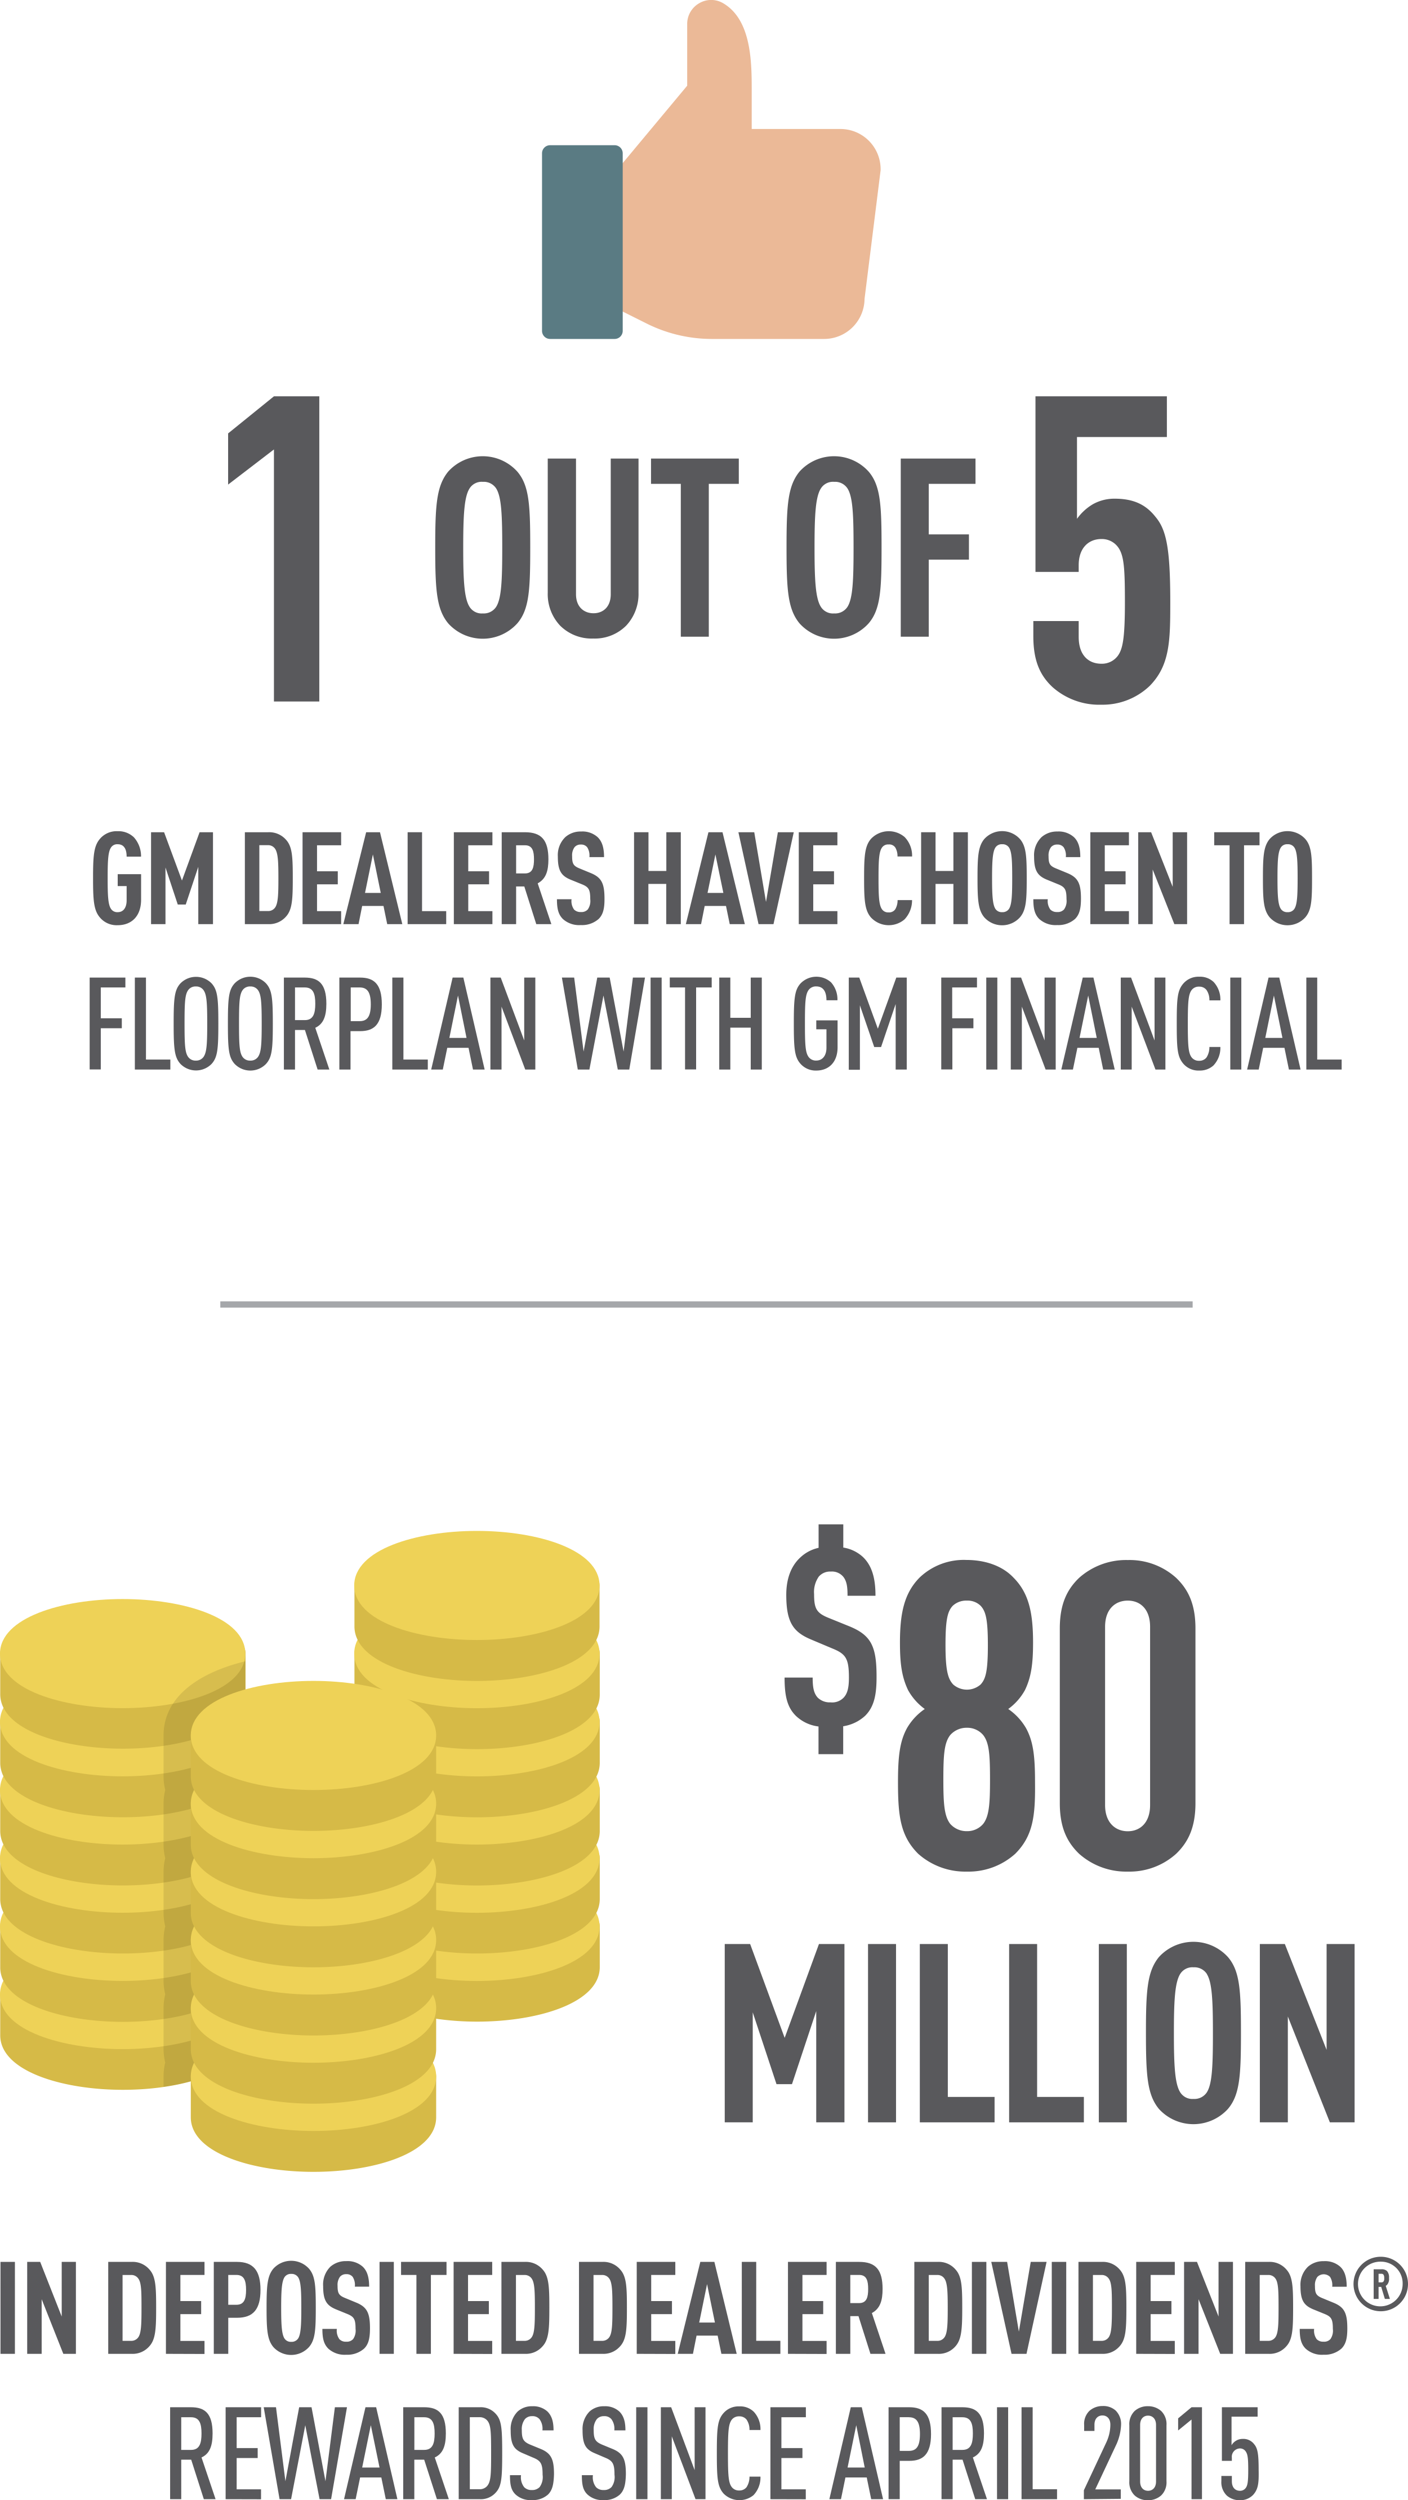 <svg xmlns="http://www.w3.org/2000/svg" viewBox="0 0 315.33 559.57"><defs><style>.cls-1{fill:none;stroke:#a5a7aa;stroke-miterlimit:10;stroke-width:1.4px;}.cls-2{fill:#59595c;}.cls-3{fill:#d6ba47;}.cls-4{fill:#eed257;}.cls-5{opacity:0.1;isolation:isolate;}.cls-6{fill:#ebb997;}.cls-7{fill:#5a7b83;}</style></defs><title>mobile-infogfx-01</title><g id="Layer_2" data-name="Layer 2"><g id="graphics"><line class="cls-1" x1="49.34" y1="291.96" x2="267.1" y2="291.96"/><path class="cls-2" d="M193.76,384a9.28,9.28,0,0,1-4.92,2.35v6.25h-5.53v-6.2a8.85,8.85,0,0,1-5.09-2.4c-1.9-1.9-2.51-4.36-2.51-8.55H182c0,2.12.22,3.46,1.11,4.47A3.81,3.81,0,0,0,186,381a3.54,3.54,0,0,0,3-1.12c.84-.95,1.12-2.29,1.12-4.41,0-4.25-.67-5.31-3.74-6.54l-4.75-2c-4-1.68-5.54-3.86-5.54-10,0-3.58,1.06-6.49,3.24-8.44a8.59,8.59,0,0,1,4-2.07v-5.26h5.53v5.2a8.4,8.4,0,0,1,4.42,2.13c2.07,2,2.79,4.86,2.79,8.66h-6.26c0-1.79-.11-3.19-.95-4.25a3.28,3.28,0,0,0-2.79-1.17,3.34,3.34,0,0,0-2.69,1.12,6,6,0,0,0-1.06,3.91c0,3.24.51,4.25,3.3,5.36l4.69,1.9c4.81,2,6,4.48,6,11.18C196.33,379.28,195.77,382,193.76,384Z"/><path class="cls-2" d="M227.38,414.88a15.61,15.61,0,0,1-10.83,4,15.84,15.84,0,0,1-10.93-4c-4-4-4.51-8.53-4.51-16,0-5.75.39-9.11,2-12.08a13.16,13.16,0,0,1,4-4.31,13.06,13.06,0,0,1-3.74-4.22c-1.43-3-1.82-6-1.82-10.64,0-6.71,1-11.12,4.41-14.57a14.35,14.35,0,0,1,10.45-3.93c4.12,0,8,1.25,10.54,3.93,3.46,3.45,4.41,7.86,4.41,14.57,0,4.6-.38,7.67-1.82,10.64a12.94,12.94,0,0,1-3.74,4.22,13.2,13.2,0,0,1,4,4.31c1.63,3,2,6.33,2,12.08C231.88,406.35,231.4,410.85,227.38,414.88Zm-7.19-26.56a4.67,4.67,0,0,0-3.64-1.63,4.87,4.87,0,0,0-3.74,1.63c-1.34,1.73-1.54,4.32-1.54,10,0,5.37.2,8.15,1.54,9.88a4.87,4.87,0,0,0,3.74,1.63,4.67,4.67,0,0,0,3.64-1.63c1.34-1.73,1.53-4.51,1.53-9.88C221.72,392.64,221.53,390.05,220.19,388.32Zm-.58-28.94a4.16,4.16,0,0,0-3.06-1.15,4.43,4.43,0,0,0-3.17,1.15c-1.15,1.24-1.63,3-1.63,8.81s.58,7.58,1.73,8.82a4.66,4.66,0,0,0,6.13,0c1.15-1.24,1.63-3,1.63-8.82S220.76,360.62,219.61,359.38Z"/><path class="cls-2" d="M263.42,414.88a15.59,15.59,0,0,1-10.83,4,15.86,15.86,0,0,1-10.93-4c-2.68-2.59-4.31-5.85-4.31-11.31V364.46c0-5.47,1.63-8.73,4.31-11.31a15.82,15.82,0,0,1,10.93-4,15.55,15.55,0,0,1,10.83,4c2.68,2.58,4.31,5.84,4.31,11.31v39.11C267.73,409,266.1,412.29,263.42,414.88Zm-5.85-50.81c0-3.93-2.2-5.84-5-5.84s-5.08,1.91-5.08,5.84V404c0,3.93,2.3,5.85,5.08,5.85s5-1.92,5-5.85Z"/><path class="cls-2" d="M.11,526.81V506.23H3.34v20.58Z"/><path class="cls-2" d="M14.18,526.81,9.33,514.58v12.23H6.09V506.23H9l4.82,12.23V506.23H17v20.58Z"/><path class="cls-2" d="M33.46,525.1a4.94,4.94,0,0,1-4,1.71H24.24V506.23h5.23a4.94,4.94,0,0,1,4,1.71c1.39,1.53,1.5,3.81,1.5,8.55S34.85,523.57,33.46,525.1ZM31,510a1.88,1.88,0,0,0-1.65-.84h-1.9v14.74h1.9a1.88,1.88,0,0,0,1.65-.84c.64-.95.69-3,.69-6.56S31.67,510.94,31,510Z"/><path class="cls-2" d="M37.16,526.81V506.23H45.8v2.92H40.4V515h4.65v2.92H40.4v6h5.4v2.92Z"/><path class="cls-2" d="M53.06,518.74H51.12v8.07H47.88V506.23h5.18c3.72,0,5.28,2,5.28,6.27S56.78,518.74,53.06,518.74Zm-.12-9.59H51.12v6.68h1.82c1.73,0,2.17-1.25,2.17-3.33S54.67,509.15,52.94,509.15Z"/><path class="cls-2" d="M69.21,525.28a5.39,5.39,0,0,1-8,0c-1.36-1.65-1.51-3.88-1.51-8.76s.15-7.11,1.51-8.76a5.39,5.39,0,0,1,8,0c1.39,1.62,1.51,3.88,1.51,8.76S70.6,523.66,69.21,525.28ZM66.79,509.7a1.73,1.73,0,0,0-1.57-.78,1.66,1.66,0,0,0-1.53.78c-.6,1-.72,3.06-.72,6.82s.12,5.84.72,6.82a1.66,1.66,0,0,0,1.53.78,1.73,1.73,0,0,0,1.57-.78c.6-1,.69-3.06.69-6.82S67.39,510.68,66.79,509.7Z"/><path class="cls-2" d="M81.53,525.65a5.68,5.68,0,0,1-4,1.36,5.44,5.44,0,0,1-4-1.36c-1-1-1.33-2.25-1.33-4.42h3.24a3.22,3.22,0,0,0,.58,2.31,1.93,1.93,0,0,0,1.5.55,1.9,1.9,0,0,0,1.56-.58,3.3,3.3,0,0,0,.55-2.28c0-2.2-.35-2.75-1.94-3.38l-2.45-1c-2.09-.87-2.87-2-2.87-5.18A5.6,5.6,0,0,1,74,507.3a5.19,5.19,0,0,1,3.53-1.24,5.11,5.11,0,0,1,3.7,1.24c1.06,1,1.44,2.51,1.44,4.48H79.47a3.38,3.38,0,0,0-.49-2.2,1.71,1.71,0,0,0-1.44-.6,1.75,1.75,0,0,0-1.39.57,3.08,3.08,0,0,0-.55,2c0,1.67.26,2.19,1.71,2.77l2.42,1c2.46,1,3.13,2.32,3.13,5.78C82.86,523.22,82.57,524.64,81.53,525.65Z"/><path class="cls-2" d="M85,526.81V506.23H88.2v20.58Z"/><path class="cls-2" d="M96.5,509.15v17.66H93.26V509.15H89.82v-2.92H100v2.92Z"/><path class="cls-2" d="M101.59,526.81V506.23h8.64v2.92h-5.41V515h4.66v2.92h-4.66v6h5.41v2.92Z"/><path class="cls-2" d="M121.53,525.1a4.94,4.94,0,0,1-4,1.71h-5.23V506.23h5.23a4.94,4.94,0,0,1,4,1.71c1.39,1.53,1.5,3.81,1.5,8.55S122.92,523.57,121.53,525.1ZM119.1,510a1.88,1.88,0,0,0-1.65-.84h-1.9v14.74h1.9a1.88,1.88,0,0,0,1.65-.84c.64-.95.69-3,.69-6.56S119.74,510.94,119.1,510Z"/><path class="cls-2" d="M138.9,525.1a4.94,4.94,0,0,1-4,1.71h-5.23V506.23h5.23a4.94,4.94,0,0,1,4,1.71c1.39,1.53,1.5,3.81,1.5,8.55S140.29,523.57,138.9,525.1ZM136.47,510a1.88,1.88,0,0,0-1.65-.84h-1.9v14.74h1.9a1.88,1.88,0,0,0,1.65-.84c.64-.95.69-3,.69-6.56S137.11,510.94,136.47,510Z"/><path class="cls-2" d="M142.6,526.81V506.23h8.64v2.92h-5.4V515h4.65v2.92h-4.65v6h5.4v2.92Z"/><path class="cls-2" d="M161.56,526.81l-.84-4.08H156l-.81,4.08h-3.41l5.06-20.58h3.15l5,20.58Zm-3.21-15.61-1.76,8.61h3.52Z"/><path class="cls-2" d="M166.13,526.81V506.23h3.23v17.66h5.41v2.92Z"/><path class="cls-2" d="M176.47,526.81V506.23h8.65v2.92h-5.41V515h4.65v2.92h-4.65v6h5.41v2.92Z"/><path class="cls-2" d="M194.94,526.81l-2.68-8.44h-1.83v8.44H187.2V506.23h5.2c3.76,0,5.26,1.82,5.26,6.07,0,2.54-.52,4.36-2.4,5.38l3.06,9.13Zm-2.51-17.66h-2v6.3h2c1.73,0,2-1.45,2-3.15S194.16,509.15,192.43,509.15Z"/><path class="cls-2" d="M214,525.1a4.93,4.93,0,0,1-4,1.71h-5.23V506.23H210a4.93,4.93,0,0,1,4,1.71c1.39,1.53,1.5,3.81,1.5,8.55S215.35,523.57,214,525.1ZM211.53,510a1.85,1.85,0,0,0-1.64-.84H208v14.74h1.91a1.85,1.85,0,0,0,1.64-.84c.64-.95.7-3,.7-6.56S212.17,510.94,211.53,510Z"/><path class="cls-2" d="M217.66,526.81V506.23h3.24v20.58Z"/><path class="cls-2" d="M229.89,526.81h-3.35L222,506.23h3.55l2.63,15.61,2.66-15.61h3.55Z"/><path class="cls-2" d="M235.55,526.81V506.23h3.24v20.58Z"/><path class="cls-2" d="M250.76,525.1a4.94,4.94,0,0,1-4,1.71h-5.23V506.23h5.23a4.94,4.94,0,0,1,4,1.71c1.38,1.53,1.5,3.81,1.5,8.55S252.14,523.57,250.76,525.1ZM248.33,510a1.88,1.88,0,0,0-1.65-.84h-1.91v14.74h1.91a1.88,1.88,0,0,0,1.65-.84c.63-.95.69-3,.69-6.56S249,510.94,248.33,510Z"/><path class="cls-2" d="M254.46,526.81V506.23h8.64v2.92h-5.41V515h4.66v2.92h-4.66v6h5.41v2.92Z"/><path class="cls-2" d="M273.27,526.81l-4.85-12.23v12.23h-3.24V506.23h2.89l4.83,12.23V506.23h3.23v20.58Z"/><path class="cls-2" d="M288.1,525.1a4.93,4.93,0,0,1-4,1.71h-5.23V506.23h5.23a4.93,4.93,0,0,1,4,1.71c1.39,1.53,1.5,3.81,1.5,8.55S289.49,523.57,288.1,525.1ZM285.67,510a1.88,1.88,0,0,0-1.65-.84h-1.9v14.74H284a1.88,1.88,0,0,0,1.65-.84c.64-.95.69-3,.69-6.56S286.31,510.94,285.67,510Z"/><path class="cls-2" d="M300.41,525.65a5.68,5.68,0,0,1-4,1.36,5.4,5.4,0,0,1-4-1.36c-1-1-1.33-2.25-1.33-4.42h3.23a3.27,3.27,0,0,0,.58,2.31,2,2,0,0,0,1.5.55,1.9,1.9,0,0,0,1.57-.58,3.3,3.3,0,0,0,.54-2.28c0-2.2-.34-2.75-1.93-3.38l-2.46-1c-2.08-.87-2.86-2-2.86-5.18a5.6,5.6,0,0,1,1.68-4.36,5.16,5.16,0,0,1,3.52-1.24,5.1,5.1,0,0,1,3.7,1.24c1.07,1,1.45,2.51,1.45,4.48h-3.24a3.44,3.44,0,0,0-.49-2.2,2,2,0,0,0-2.83,0,3.08,3.08,0,0,0-.55,2c0,1.67.26,2.19,1.7,2.77l2.43,1c2.46,1,3.12,2.32,3.12,5.78C301.74,523.22,301.45,524.64,300.41,525.65Z"/><path class="cls-2" d="M309.23,517.28a6.1,6.1,0,1,1,6.1-6.09A6.1,6.1,0,0,1,309.23,517.28Zm0-11.1a5,5,0,1,0,4.9,5A4.85,4.85,0,0,0,309.23,506.18Zm.92,8.34-.82-2.69h-.59v2.69h-1.1v-6.64h1.76a1.7,1.7,0,0,1,1.24.41,2.13,2.13,0,0,1,.44,1.56,2,2,0,0,1-.42,1.49,1.31,1.31,0,0,1-.32.25l.94,2.93Zm-.33-5.46a.58.58,0,0,0-.42-.17h-.66v1.92h.66a.57.57,0,0,0,.42-.16,1.13,1.13,0,0,0,.18-.8A1.26,1.26,0,0,0,309.82,509.06Z"/><path class="cls-2" d="M45.65,559.34l-2.83-8.84H40.59v8.84H38.1V538.76h4.66c3.12,0,4.85,1.36,4.85,5.87,0,2.86-.69,4.54-2.48,5.37l3.15,9.34ZM42.79,541h-2.2v7.31h2.2c1.9,0,2.34-1.47,2.34-3.67S44.69,541,42.79,541Z"/><path class="cls-2" d="M50.53,559.34V538.76h7.95V541H53v6.9h4.71v2.23H53v7h5.46v2.23Z"/><path class="cls-2" d="M74.15,559.34H71.57l-3.2-16.56-3.18,16.56H62.61l-3.55-20.58h2.75l2.11,16.56L67,538.76h2.77l3.12,16.56L75,538.76h2.71Z"/><path class="cls-2" d="M86.4,559.34l-1-4.86H80.65l-1,4.86h-2.6l4.8-20.58h2.39L89,559.34Zm-3.35-16.56-1.94,9.48H85Z"/><path class="cls-2" d="M97.85,559.34,95,550.5H92.79v8.84H90.3V538.76H95c3.12,0,4.85,1.36,4.85,5.87,0,2.86-.69,4.54-2.48,5.37l3.15,9.34ZM95,541h-2.2v7.31H95c1.9,0,2.34-1.47,2.34-3.67S96.89,541,95,541Z"/><path class="cls-2" d="M111,557.89a4.46,4.46,0,0,1-3.53,1.45h-4.74V538.76h4.74a4.46,4.46,0,0,1,3.53,1.45c1.33,1.41,1.47,3.26,1.47,8.84S112.33,556.48,111,557.89Zm-1.85-16.12a2.18,2.18,0,0,0-1.76-.78h-2.17v16.12h2.17a2.15,2.15,0,0,0,1.76-.78c.78-1,.84-2.54.84-7.28S109.93,542.72,109.15,541.77Z"/><path class="cls-2" d="M122.73,558.3a5.1,5.1,0,0,1-3.64,1.24,4.92,4.92,0,0,1-3.61-1.24c-1-.95-1.27-2.14-1.27-4.34h2.48a3.58,3.58,0,0,0,.7,2.69,2.22,2.22,0,0,0,1.7.64,2.26,2.26,0,0,0,1.77-.67,3.81,3.81,0,0,0,.66-2.74c0-2.37-.35-3.1-2-3.79l-2.34-1c-2.11-.87-2.81-2-2.81-5.15a5.55,5.55,0,0,1,1.56-4.22,4.67,4.67,0,0,1,3.27-1.18,4.74,4.74,0,0,1,3.41,1.18c1,1,1.36,2.34,1.36,4.22h-2.49a3.61,3.61,0,0,0-.63-2.48,2,2,0,0,0-1.68-.7,2.07,2.07,0,0,0-1.59.64,3.63,3.63,0,0,0-.72,2.46c0,2,.32,2.63,2,3.32l2.32.95c2.34,1,2.89,2.4,2.89,5.64C124,556,123.72,557.32,122.73,558.3Z"/><path class="cls-2" d="M138.83,558.3a5.1,5.1,0,0,1-3.64,1.24,4.92,4.92,0,0,1-3.61-1.24c-1-.95-1.27-2.14-1.27-4.34h2.48a3.58,3.58,0,0,0,.7,2.69,2.22,2.22,0,0,0,1.7.64,2.26,2.26,0,0,0,1.77-.67,3.81,3.81,0,0,0,.66-2.74c0-2.37-.35-3.1-2-3.79l-2.34-1c-2.11-.87-2.81-2-2.81-5.15a5.55,5.55,0,0,1,1.56-4.22,4.67,4.67,0,0,1,3.27-1.18,4.74,4.74,0,0,1,3.41,1.18c1,1,1.36,2.34,1.36,4.22h-2.49a3.61,3.61,0,0,0-.63-2.48,2,2,0,0,0-1.68-.7,2.07,2.07,0,0,0-1.59.64,3.63,3.63,0,0,0-.72,2.46c0,2,.32,2.63,2,3.32l2.31.95c2.35,1,2.9,2.4,2.9,5.64C140.11,556,139.82,557.32,138.83,558.3Z"/><path class="cls-2" d="M142.48,559.34V538.76H145v20.58Z"/><path class="cls-2" d="M155.77,559.34l-5.32-14.07v14.07H148V538.76h2.31l5.26,14.08V538.76H158v20.58Z"/><path class="cls-2" d="M168.75,558.44a5,5,0,0,1-6.71-.37c-1.35-1.56-1.5-3.33-1.5-9s.15-7.46,1.5-9a4.46,4.46,0,0,1,3.53-1.5,4.35,4.35,0,0,1,3.26,1.22,5.7,5.7,0,0,1,1.48,4.07h-2.46a3.93,3.93,0,0,0-.66-2.34,2,2,0,0,0-1.62-.72,2,2,0,0,0-1.71.78c-.72,1-.83,2.63-.83,7.51s.11,6.53.83,7.51a2,2,0,0,0,1.71.79,2,2,0,0,0,1.62-.73,4.23,4.23,0,0,0,.66-2.37h2.46A5.73,5.73,0,0,1,168.75,558.44Z"/><path class="cls-2" d="M172.54,559.34V538.76h7.94V541H175v6.9h4.71v2.23H175v7h5.46v2.23Z"/><path class="cls-2" d="M195.11,559.34l-1-4.86h-4.77l-1,4.86h-2.6l4.8-20.58H193l4.77,20.58Zm-3.35-16.56-1.94,9.48h3.84Z"/><path class="cls-2" d="M203.64,550.76H201.5v8.58H199V538.76h4.63c3.12,0,4.88,1.45,4.88,6S206.7,550.76,203.64,550.76Zm-.09-9.77H201.5v7.54h2.05c1.68,0,2.48-1,2.48-3.76S205.23,541,203.55,541Z"/><path class="cls-2" d="M218.41,559.34l-2.84-8.84h-2.22v8.84h-2.49V538.76h4.66c3.12,0,4.85,1.36,4.85,5.87,0,2.86-.69,4.54-2.49,5.37l3.16,9.34ZM215.54,541h-2.19v7.31h2.19c1.91,0,2.34-1.47,2.34-3.67S217.45,541,215.54,541Z"/><path class="cls-2" d="M223.29,559.34V538.76h2.49v20.58Z"/><path class="cls-2" d="M228.78,559.34V538.76h2.49v18.35h5.46v2.23Z"/><path class="cls-2" d="M242.74,559.34v-2l5-10.66a9.46,9.46,0,0,0,.93-4c0-1.39-.78-2.08-1.77-2.08s-1.79.69-1.79,2.08v1.39H242.8v-1.33a4.07,4.07,0,0,1,1.16-3.15,4.4,4.4,0,0,1,3-1.1,4.13,4.13,0,0,1,2.89,1,4.23,4.23,0,0,1,1.22,3.24,11.72,11.72,0,0,1-1.19,4.65l-4.59,9.77H251v2.11Z"/><path class="cls-2" d="M260.08,558.47a4.35,4.35,0,0,1-3,1.1,4.28,4.28,0,0,1-3-1.1,4.12,4.12,0,0,1-1.16-3.18V542.81a4.13,4.13,0,0,1,1.16-3.18,4.33,4.33,0,0,1,3-1.1,4.4,4.4,0,0,1,3,1.1,4.1,4.1,0,0,1,1.16,3.18v12.48A4.08,4.08,0,0,1,260.08,558.47Zm-1.18-15.75c0-1.39-.81-2.08-1.79-2.08s-1.77.69-1.77,2.08v12.66c0,1.39.78,2.08,1.77,2.08s1.79-.69,1.79-2.08Z"/><path class="cls-2" d="M266.85,559.34V541.51l-3,2.45v-2.71l3-2.49h2.34v20.58Z"/><path class="cls-2" d="M280.66,558.36a4,4,0,0,1-2.94,1.21,4.33,4.33,0,0,1-3-1.07,4.17,4.17,0,0,1-1.19-3.21v-1.15h2.35v1.15c0,1.51.81,2.17,1.82,2.17a1.53,1.53,0,0,0,1.27-.61c.43-.57.58-1.35.58-4.1,0-2.54-.12-3.44-.55-4.07a1.52,1.52,0,0,0-1.3-.7,1.87,1.87,0,0,0-1.82,2.08v.7h-2.23v-12h8v2.11h-5.84v6.39a2.89,2.89,0,0,1,1-1,2.78,2.78,0,0,1,1.5-.41,3,3,0,0,1,2.57,1.19c.76.89,1,2.13,1,5.66C281.94,555.67,281.82,557.06,280.66,558.36Z"/><path class="cls-3" d="M51.89,443.35H3.05a3.06,3.06,0,0,0-3,3v9.16c0,8,13.82,12.21,27.47,12.21s27.47-4.19,27.47-12.21V446.4A3,3,0,0,0,51.89,443.35Z"/><path class="cls-4" d="M27.47,434.19C13.82,434.19,0,438.39,0,446.4s13.82,12.21,27.47,12.21,27.47-4.19,27.47-12.21S41.12,434.19,27.47,434.19Z"/><path class="cls-3" d="M51.89,428.09H3.05a3,3,0,0,0-3,3.05v9.16c0,8,13.82,12.21,27.47,12.21s27.47-4.2,27.47-12.21v-9.16A3,3,0,0,0,51.89,428.09Z"/><path class="cls-4" d="M27.47,418.93C13.82,418.93,0,423.12,0,431.14s13.82,12.21,27.47,12.21,27.47-4.19,27.47-12.21S41.12,418.93,27.47,418.93Z"/><path class="cls-3" d="M51.89,412.83H3.05a3,3,0,0,0-3,3.05V425c0,8,13.82,12.21,27.47,12.21s27.47-4.2,27.47-12.21v-9.16A3,3,0,0,0,51.89,412.83Z"/><path class="cls-4" d="M27.47,403.67C13.82,403.67,0,407.86,0,415.88s13.82,12.21,27.47,12.21,27.47-4.2,27.47-12.21S41.12,403.67,27.47,403.67Z"/><path class="cls-3" d="M51.89,397.56H3.05a3.06,3.06,0,0,0-3,3.06v9.15c0,8,13.82,12.21,27.47,12.21s27.47-4.19,27.47-12.21v-9.15A3.05,3.05,0,0,0,51.89,397.56Z"/><path class="cls-4" d="M27.47,388.41C13.82,388.41,0,392.6,0,400.62s13.82,12.21,27.47,12.21,27.47-4.2,27.47-12.21S41.12,388.41,27.47,388.41Z"/><path class="cls-3" d="M51.89,382.3H3.05a3.06,3.06,0,0,0-3,3.05v9.16c0,8,13.82,12.21,27.47,12.21s27.47-4.19,27.47-12.21v-9.16A3,3,0,0,0,51.89,382.3Z"/><path class="cls-4" d="M27.47,373.14C13.82,373.14,0,377.34,0,385.35s13.82,12.21,27.47,12.21,27.47-4.19,27.47-12.21S41.12,373.14,27.47,373.14Z"/><path class="cls-3" d="M51.89,367H3.05a3.06,3.06,0,0,0-3,3v9.16c0,8,13.82,12.21,27.47,12.21s27.47-4.2,27.47-12.21v-9.16A3,3,0,0,0,51.89,367Z"/><path class="cls-4" d="M27.47,357.88C13.82,357.88,0,362.08,0,370.09S13.82,382.3,27.47,382.3s27.47-4.19,27.47-12.21S41.12,357.88,27.47,357.88Z"/><path class="cls-5" d="M54.94,371.81c-10.37,2.53-18.31,7.92-18.31,16.6v9.15a12.63,12.63,0,0,0,.38,3.06,12.55,12.55,0,0,0-.38,3.05v9.16a12.55,12.55,0,0,0,.38,3.05,12.55,12.55,0,0,0-.38,3.05v9.16a12.55,12.55,0,0,0,.38,3.05,12.55,12.55,0,0,0-.38,3.05v9.16a12.55,12.55,0,0,0,.38,3,12.55,12.55,0,0,0-.38,3.05v9.16a12.55,12.55,0,0,0,.38,3.05,12.63,12.63,0,0,0-.38,3.06v2.39c10-1.45,18.31-5.36,18.31-11.55V446.4a6.68,6.68,0,0,0-.75-3,6.68,6.68,0,0,0,.75-3.05v-9.16a6.68,6.68,0,0,0-.75-3.05,6.68,6.68,0,0,0,.75-3v-9.16a6.65,6.65,0,0,0-.75-3.05,6.72,6.72,0,0,0,.75-3.06v-9.15a6.72,6.72,0,0,0-.75-3.06,6.65,6.65,0,0,0,.75-3.05v-9.16a6.68,6.68,0,0,0-.75-3.05,6.68,6.68,0,0,0,.75-3.05Z"/><path class="cls-3" d="M94.63,461.66H45.79a3.06,3.06,0,0,0-3.06,3.06v9.15c0,8,13.82,12.21,27.48,12.21s27.47-4.19,27.47-12.21v-9.15A3.06,3.06,0,0,0,94.63,461.66Z"/><path class="cls-4" d="M70.21,452.51c-13.66,0-27.48,4.19-27.48,12.21s13.82,12.21,27.48,12.21,27.47-4.2,27.47-12.21S83.86,452.51,70.21,452.51Z"/><path class="cls-3" d="M131.22,428.1H82.38a3,3,0,0,0-3,3v9.15c0,8,13.82,12.21,27.47,12.21s27.47-4.19,27.47-12.21v-9.15A3,3,0,0,0,131.22,428.1Z"/><path class="cls-4" d="M106.8,418.94c-13.65,0-27.47,4.19-27.47,12.21s13.82,12.21,27.47,12.21,27.47-4.2,27.47-12.21S120.45,418.94,106.8,418.94Z"/><path class="cls-3" d="M131.22,412.83H82.38a3.06,3.06,0,0,0-3,3.06V425c0,8,13.82,12.21,27.47,12.21s27.47-4.19,27.47-12.21v-9.15A3.05,3.05,0,0,0,131.22,412.83Z"/><path class="cls-4" d="M106.8,403.68c-13.65,0-27.47,4.19-27.47,12.21S93.15,428.1,106.8,428.1s27.47-4.2,27.47-12.21S120.45,403.68,106.8,403.68Z"/><path class="cls-3" d="M131.22,397.57H82.38a3.06,3.06,0,0,0-3,3.05v9.16c0,8,13.82,12.21,27.47,12.21s27.47-4.19,27.47-12.21v-9.16A3,3,0,0,0,131.22,397.57Z"/><path class="cls-4" d="M106.8,388.41c-13.65,0-27.47,4.2-27.47,12.21s13.82,12.21,27.47,12.21,27.47-4.19,27.47-12.21S120.45,388.41,106.8,388.41Z"/><path class="cls-3" d="M131.22,382.31H82.38a3.06,3.06,0,0,0-3,3.05v9.16c0,8,13.82,12.21,27.47,12.21s27.47-4.2,27.47-12.21v-9.16A3,3,0,0,0,131.22,382.31Z"/><path class="cls-4" d="M106.8,373.15c-13.65,0-27.47,4.2-27.47,12.21s13.82,12.21,27.47,12.21,27.47-4.19,27.47-12.21S120.45,373.15,106.8,373.15Z"/><path class="cls-3" d="M131.22,367.05H82.38a3,3,0,0,0-3,3.05v9.16c0,8,13.82,12.21,27.47,12.21s27.47-4.2,27.47-12.21V370.1A3,3,0,0,0,131.22,367.05Z"/><path class="cls-4" d="M106.8,357.89c-13.65,0-27.47,4.19-27.47,12.21s13.82,12.21,27.47,12.21,27.47-4.2,27.47-12.21S120.45,357.89,106.8,357.89Z"/><path class="cls-3" d="M131.22,351.78H82.38a3.06,3.06,0,0,0-3,3.06V364c0,8,13.82,12.21,27.47,12.21S134.27,372,134.27,364v-9.15A3.05,3.05,0,0,0,131.22,351.78Z"/><path class="cls-4" d="M106.8,342.63c-13.65,0-27.47,4.19-27.47,12.21s13.82,12.21,27.47,12.21,27.47-4.2,27.47-12.21S120.45,342.63,106.8,342.63Z"/><path class="cls-3" d="M94.63,446.4H45.79a3.06,3.06,0,0,0-3.06,3.05v9.16c0,8,13.82,12.21,27.48,12.21s27.47-4.19,27.47-12.21v-9.16A3.06,3.06,0,0,0,94.63,446.4Z"/><path class="cls-4" d="M70.21,437.25c-13.66,0-27.48,4.19-27.48,12.2s13.82,12.21,27.48,12.21,27.47-4.19,27.47-12.21S83.86,437.25,70.21,437.25Z"/><path class="cls-3" d="M94.63,431.14H45.79a3.06,3.06,0,0,0-3.06,3.05v9.16c0,8,13.82,12.21,27.48,12.21s27.47-4.19,27.47-12.21v-9.16A3.06,3.06,0,0,0,94.63,431.14Z"/><path class="cls-4" d="M70.21,422c-13.66,0-27.48,4.2-27.48,12.21S56.55,446.4,70.21,446.4s27.47-4.19,27.47-12.21S83.86,422,70.21,422Z"/><path class="cls-3" d="M94.63,415.88H45.79a3.05,3.05,0,0,0-3.06,3.05v9.16c0,8,13.82,12.21,27.48,12.21s27.47-4.2,27.47-12.21v-9.16A3,3,0,0,0,94.63,415.88Z"/><path class="cls-4" d="M70.21,406.72c-13.66,0-27.48,4.19-27.48,12.21s13.82,12.21,27.48,12.21S97.68,427,97.68,418.93,83.86,406.72,70.21,406.72Z"/><path class="cls-3" d="M94.63,400.62H45.79a3.05,3.05,0,0,0-3.06,3.05v9.16c0,8,13.82,12.21,27.48,12.21s27.47-4.2,27.47-12.21v-9.16A3,3,0,0,0,94.63,400.62Z"/><path class="cls-4" d="M70.21,391.46c-13.66,0-27.48,4.19-27.48,12.21s13.82,12.21,27.48,12.21,27.47-4.2,27.47-12.21S83.86,391.46,70.21,391.46Z"/><path class="cls-3" d="M94.63,385.35H45.79a3.06,3.06,0,0,0-3.06,3.06v9.15c0,8,13.82,12.21,27.48,12.21s27.47-4.19,27.47-12.21v-9.15A3.06,3.06,0,0,0,94.63,385.35Z"/><path class="cls-4" d="M70.21,376.2c-13.66,0-27.48,4.19-27.48,12.21s13.82,12.21,27.48,12.21,27.47-4.2,27.47-12.21S83.86,376.2,70.21,376.2Z"/><path class="cls-2" d="M182.8,475V450.1l-5.43,16.35H173.9l-5.32-16.07V475h-6.27V435.09H168l7.73,21,7.68-21h5.71V475Z"/><path class="cls-2" d="M194.4,475V435.09h6.27V475Z"/><path class="cls-2" d="M206,475V435.09h6.27v34.22h10.47V475Z"/><path class="cls-2" d="M226,475V435.09h6.27v34.22h10.47V475Z"/><path class="cls-2" d="M246.09,475V435.09h6.27V475Z"/><path class="cls-2" d="M275,472a10.46,10.46,0,0,1-15.45,0c-2.63-3.19-2.91-7.51-2.91-17s.28-13.78,2.91-17a10.46,10.46,0,0,1,15.45,0c2.69,3.14,2.92,7.51,2.92,17S277.67,468.86,275,472Zm-4.7-30.19a3.32,3.32,0,0,0-3-1.51,3.21,3.21,0,0,0-3,1.51c-1.18,1.91-1.4,5.94-1.4,13.22s.22,11.31,1.4,13.22a3.21,3.21,0,0,0,3,1.51,3.32,3.32,0,0,0,3-1.51c1.18-1.91,1.34-5.94,1.34-13.22S271.46,443.72,270.28,441.81Z"/><path class="cls-2" d="M297.83,475l-9.41-23.69V475h-6.27V435.09h5.6l9.35,23.69V435.09h6.27V475Z"/><path class="cls-2" d="M61.35,157V100.59l-10.26,7.86V97L61.35,88.7H71.51V157Z"/><path class="cls-2" d="M115.84,139.53a10.43,10.43,0,0,1-15.45,0c-2.64-3.19-2.92-7.5-2.92-17s.28-13.78,2.92-17a10.43,10.43,0,0,1,15.45,0c2.69,3.13,2.91,7.5,2.91,17S118.53,136.4,115.84,139.53Zm-4.7-30.18a3.3,3.3,0,0,0-3-1.51,3.19,3.19,0,0,0-3,1.51c-1.18,1.9-1.4,5.94-1.4,13.22s.22,11.31,1.4,13.21a3.19,3.19,0,0,0,3,1.51,3.3,3.3,0,0,0,3-1.51c1.17-1.9,1.34-5.93,1.34-13.21S112.31,111.25,111.14,109.35Z"/><path class="cls-2" d="M140.26,140a9.93,9.93,0,0,1-7.39,2.91,10,10,0,0,1-7.45-2.91,10.28,10.28,0,0,1-2.75-7.34V102.63H129V133c0,2.85,1.79,4.25,3.92,4.25s3.86-1.4,3.86-4.25V102.63H143V132.7A10.32,10.32,0,0,1,140.26,140Z"/><path class="cls-2" d="M158.74,108.29V142.5h-6.27V108.29H145.8v-5.66h19.66v5.66Z"/><path class="cls-2" d="M194.52,139.53a10.43,10.43,0,0,1-15.45,0c-2.64-3.19-2.92-7.5-2.92-17s.28-13.78,2.92-17a10.43,10.43,0,0,1,15.45,0c2.69,3.13,2.91,7.5,2.91,17S197.21,136.4,194.52,139.53Zm-4.7-30.18a3.3,3.3,0,0,0-3-1.51,3.19,3.19,0,0,0-3,1.51c-1.18,1.9-1.4,5.94-1.4,13.22s.22,11.31,1.4,13.21a3.19,3.19,0,0,0,3,1.51,3.3,3.3,0,0,0,3-1.51c1.17-1.9,1.34-5.93,1.34-13.21S191,111.25,189.82,109.35Z"/><path class="cls-2" d="M208,108.29V119.6h9v5.65h-9V142.5h-6.27V102.63h16.74v5.66Z"/><path class="cls-2" d="M257.49,153.5a15.25,15.25,0,0,1-10.83,4.22,15.75,15.75,0,0,1-10.93-3.93c-2.78-2.59-4.31-5.85-4.31-11.41V139h10.16v3.55c0,4.12,2.21,6,5.08,6a4.43,4.43,0,0,0,3.64-1.72c1.15-1.54,1.63-3.93,1.63-12.08,0-7.28-.19-10.16-1.34-12a4.48,4.48,0,0,0-3.93-2.11c-2.87,0-5.08,2-5.08,5.85V128H231.9V88.7h29.43v9.11H241.2v18.31a11.59,11.59,0,0,1,3.54-3.26,9.81,9.81,0,0,1,4.89-1.25c4.41,0,7.1,1.44,9.2,4.13,2.4,2.87,3.26,7.09,3.26,19.07C262.09,143.44,262,148.9,257.49,153.5Z"/><path class="cls-2" d="M26.34,207.07a4.89,4.89,0,0,1-4-1.77c-1.36-1.62-1.5-3.87-1.5-8.75s.14-7.14,1.5-8.76a4.89,4.89,0,0,1,4-1.76A5,5,0,0,1,30,187.41a6.36,6.36,0,0,1,1.59,4.31H28.36c0-1.13-.26-2.77-2-2.77a1.64,1.64,0,0,0-1.53.78c-.64,1-.72,3.06-.72,6.82s.08,5.83.72,6.82a1.66,1.66,0,0,0,1.53.78c1.42,0,2-1.22,2-2.63v-3.21h-2v-2.66H31.6v5.69C31.6,205.1,29.43,207.07,26.34,207.07Z"/><path class="cls-2" d="M44.41,206.83V194l-2.81,8.44H39.81l-2.75-8.29v12.68H33.83V186.26h2.92l4,10.81,3.95-10.81h3v20.57Z"/><path class="cls-2" d="M64.06,205.13a5,5,0,0,1-4,1.7H54.84V186.26h5.23a5,5,0,0,1,4,1.7c1.39,1.53,1.5,3.82,1.5,8.56S65.45,203.6,64.06,205.13ZM61.63,190a1.86,1.86,0,0,0-1.65-.84h-1.9v14.74H60a1.88,1.88,0,0,0,1.65-.84c.64-1,.7-3,.7-6.56S62.27,191,61.63,190Z"/><path class="cls-2" d="M67.76,206.83V186.26H76.4v2.92H71V195h4.65v2.92H71v6h5.4v2.91Z"/><path class="cls-2" d="M86.72,206.83l-.84-4.07H81.11l-.81,4.07H76.89L82,186.26H85.1l5,20.57Zm-3.21-15.6-1.76,8.61h3.52Z"/><path class="cls-2" d="M91.29,206.83V186.26h3.23v17.66h5.41v2.91Z"/><path class="cls-2" d="M101.64,206.83V186.26h8.64v2.92h-5.41V195h4.66v2.92h-4.66v6h5.41v2.91Z"/><path class="cls-2" d="M120.1,206.83l-2.68-8.43h-1.83v8.43h-3.23V186.26h5.2c3.76,0,5.26,1.82,5.26,6.07,0,2.54-.52,4.36-2.4,5.37l3.06,9.13Zm-2.51-17.65h-2v6.3h2c1.73,0,2-1.45,2-3.15S119.32,189.18,117.59,189.18Z"/><path class="cls-2" d="M134.06,205.68a5.64,5.64,0,0,1-4,1.36,5.43,5.43,0,0,1-4-1.36c-1-1-1.33-2.26-1.33-4.42H128a3.27,3.27,0,0,0,.57,2.31,2,2,0,0,0,1.51.55,1.9,1.9,0,0,0,1.56-.58,3.3,3.3,0,0,0,.55-2.28c0-2.2-.35-2.75-1.94-3.38l-2.46-1c-2.08-.86-2.86-2-2.86-5.17a5.6,5.6,0,0,1,1.68-4.36,5.16,5.16,0,0,1,3.52-1.25,5.08,5.08,0,0,1,3.7,1.25c1.07,1,1.45,2.51,1.45,4.48H132a3.44,3.44,0,0,0-.49-2.2,1.69,1.69,0,0,0-1.44-.61,1.72,1.72,0,0,0-1.39.58,3.06,3.06,0,0,0-.55,2c0,1.68.26,2.2,1.7,2.78l2.43,1c2.46,1,3.12,2.31,3.12,5.78C135.39,203.25,135.1,204.67,134.06,205.68Z"/><path class="cls-2" d="M149.21,206.83v-9h-4v9H142V186.26h3.23v8.67h4v-8.67h3.24v20.57Z"/><path class="cls-2" d="M163.43,206.83l-.84-4.07h-4.77l-.81,4.07H153.6l5.06-20.57h3.15l5,20.57Zm-3.21-15.6-1.76,8.61H162Z"/><path class="cls-2" d="M173.23,206.83h-3.35l-4.51-20.57h3.55l2.63,15.6,2.66-15.6h3.56Z"/><path class="cls-2" d="M178.89,206.83V186.26h8.65v2.92h-5.41V195h4.65v2.92h-4.65v6h5.41v2.91Z"/><path class="cls-2" d="M202.57,205.77a5.45,5.45,0,0,1-7.55-.47c-1.36-1.62-1.5-3.87-1.5-8.75s.14-7.14,1.5-8.76a5.48,5.48,0,0,1,7.6-.43,6,6,0,0,1,1.65,4.33H201a3.81,3.81,0,0,0-.49-2A1.62,1.62,0,0,0,199,189a1.64,1.64,0,0,0-1.53.78c-.64,1-.72,3.06-.72,6.82s.08,5.83.72,6.82a1.66,1.66,0,0,0,1.53.78,1.64,1.64,0,0,0,1.53-.75,4,4,0,0,0,.49-2h3.24A6.21,6.21,0,0,1,202.57,205.77Z"/><path class="cls-2" d="M213.52,206.83v-9h-4v9h-3.23V186.26h3.23v8.67h4v-8.67h3.24v20.57Z"/><path class="cls-2" d="M228.43,205.3a5.37,5.37,0,0,1-8,0c-1.36-1.64-1.51-3.87-1.51-8.75s.15-7.11,1.51-8.76a5.39,5.39,0,0,1,8,0c1.39,1.62,1.51,3.87,1.51,8.76S229.82,203.68,228.43,205.3ZM226,189.73a1.69,1.69,0,0,0-1.56-.78,1.66,1.66,0,0,0-1.54.78c-.6,1-.72,3.06-.72,6.82s.12,5.83.72,6.82a1.68,1.68,0,0,0,1.54.78,1.71,1.71,0,0,0,1.56-.78c.6-1,.69-3.07.69-6.82S226.61,190.71,226,189.73Z"/><path class="cls-2" d="M240.75,205.68a5.68,5.68,0,0,1-4,1.36,5.44,5.44,0,0,1-4-1.36c-1-1-1.33-2.26-1.33-4.42h3.24a3.22,3.22,0,0,0,.58,2.31,2,2,0,0,0,1.5.55,1.9,1.9,0,0,0,1.56-.58,3.3,3.3,0,0,0,.55-2.28c0-2.2-.35-2.75-1.94-3.38l-2.45-1c-2.08-.86-2.87-2-2.87-5.17a5.6,5.6,0,0,1,1.68-4.36,5.19,5.19,0,0,1,3.53-1.25,5.12,5.12,0,0,1,3.7,1.25c1.07,1,1.44,2.51,1.44,4.48h-3.24a3.38,3.38,0,0,0-.49-2.2,1.69,1.69,0,0,0-1.44-.61,1.72,1.72,0,0,0-1.39.58,3.12,3.12,0,0,0-.55,2c0,1.68.26,2.2,1.71,2.78l2.43,1c2.45,1,3.12,2.31,3.12,5.78C242.08,203.25,241.79,204.67,240.75,205.68Z"/><path class="cls-2" d="M244.19,206.83V186.26h8.64v2.92h-5.41V195h4.66v2.92h-4.66v6h5.41v2.91Z"/><path class="cls-2" d="M263,206.83l-4.85-12.22v12.22h-3.24V186.26h2.89l4.83,12.22V186.26h3.23v20.57Z"/><path class="cls-2" d="M278.61,189.18v17.65h-3.24V189.18h-3.44v-2.92h10.15v2.92Z"/><path class="cls-2" d="M292.34,205.3a5.38,5.38,0,0,1-8,0c-1.36-1.64-1.5-3.87-1.5-8.75s.14-7.11,1.5-8.76a5.4,5.4,0,0,1,8,0c1.39,1.62,1.5,3.87,1.5,8.76S293.73,203.68,292.34,205.3Zm-2.43-15.57a1.69,1.69,0,0,0-1.56-.78,1.64,1.64,0,0,0-1.53.78c-.61,1-.72,3.06-.72,6.82s.11,5.83.72,6.82a1.66,1.66,0,0,0,1.53.78,1.71,1.71,0,0,0,1.56-.78c.61-1,.7-3.07.7-6.82S290.52,190.71,289.91,189.73Z"/><path class="cls-2" d="M22.57,221v6.9h4.71v2.23H22.57v9.22H20.08V218.79h8V221Z"/><path class="cls-2" d="M30.2,239.37V218.79h2.49v18.35h5.46v2.23Z"/><path class="cls-2" d="M47.4,238.1a4.89,4.89,0,0,1-7,0c-1.33-1.48-1.51-3.33-1.51-9s.18-7.54,1.51-9a4.89,4.89,0,0,1,7,0c1.33,1.48,1.5,3.32,1.5,9S48.73,236.62,47.4,238.1Zm-1.85-16.54a2,2,0,0,0-1.68-.78,2,2,0,0,0-1.7.78c-.73,1-.84,2.63-.84,7.52s.11,6.53.84,7.51a2,2,0,0,0,1.7.78,2,2,0,0,0,1.68-.78c.72-1,.86-2.63.86-7.51S46.27,222.55,45.55,221.56Z"/><path class="cls-2" d="M59.59,238.1a4.89,4.89,0,0,1-7.05,0c-1.33-1.48-1.5-3.33-1.5-9s.17-7.54,1.5-9a4.89,4.89,0,0,1,7.05,0c1.33,1.48,1.51,3.32,1.51,9S60.92,236.62,59.59,238.1Zm-1.84-16.54a2,2,0,0,0-1.68-.78,2,2,0,0,0-1.71.78c-.72,1-.83,2.63-.83,7.52s.11,6.53.83,7.51a2,2,0,0,0,1.71.78,2,2,0,0,0,1.68-.78c.72-1,.86-2.63.86-7.51S58.47,222.55,57.75,221.56Z"/><path class="cls-2" d="M71.13,239.37l-2.84-8.85H66.07v8.85H63.58V218.79h4.66c3.12,0,4.85,1.36,4.85,5.87,0,2.86-.69,4.53-2.48,5.37l3.15,9.34ZM68.27,221h-2.2v7.31h2.2c1.9,0,2.34-1.48,2.34-3.67S70.17,221,68.27,221Z"/><path class="cls-2" d="M80.64,230.78H78.5v8.59H76V218.79h4.63c3.12,0,4.88,1.44,4.88,6S83.7,230.78,80.64,230.78ZM80.55,221h-2v7.54h2c1.68,0,2.49-1,2.49-3.76S82.23,221,80.55,221Z"/><path class="cls-2" d="M87.86,239.37V218.79h2.49v18.35h5.46v2.23Z"/><path class="cls-2" d="M105.93,239.37l-1-4.86h-4.76l-1,4.86h-2.6l4.8-20.58h2.4l4.77,20.58Zm-3.36-16.56-1.93,9.48h3.84Z"/><path class="cls-2" d="M117.63,239.37l-5.31-14.08v14.08h-2.49V218.79h2.31l5.26,14.07V218.79h2.49v20.58Z"/><path class="cls-2" d="M140.93,239.37h-2.57l-3.21-16.56L132,239.37H129.4l-3.56-20.58h2.75l2.11,16.56,3.06-16.56h2.78l3.12,16.56,2.08-16.56h2.71Z"/><path class="cls-2" d="M145.7,239.37V218.79h2.48v20.58Z"/><path class="cls-2" d="M155.9,221v18.35h-2.48V221H150v-2.23h9.39V221Z"/><path class="cls-2" d="M168.13,239.37V230h-4.57v9.37h-2.48V218.79h2.48v9h4.57v-9h2.48v20.58Z"/><path class="cls-2" d="M182.81,239.6a4.54,4.54,0,0,1-3.52-1.5c-1.33-1.48-1.51-3.33-1.51-9s.18-7.54,1.51-9a4.92,4.92,0,0,1,6.84-.23,5.72,5.72,0,0,1,1.42,4h-2.46c0-1.39-.37-3.1-2.28-3.1a2,2,0,0,0-1.7.78c-.73,1-.84,2.63-.84,7.52s.11,6.53.84,7.51a2,2,0,0,0,1.7.78c1.45,0,2.28-1.18,2.28-2.86v-4.13h-2.28v-2h4.77v6.09C187.55,237.86,185.5,239.6,182.81,239.6Z"/><path class="cls-2" d="M200.59,239.37V224.71l-3.27,9.63h-1.53L192.58,225v14.42h-2.49V218.79h2.35l4.16,11.44,4.13-11.44h2.34v20.58Z"/><path class="cls-2" d="M213.25,221v6.9H218v2.23h-4.71v9.22h-2.49V218.79h8V221Z"/><path class="cls-2" d="M220.88,239.37V218.79h2.48v20.58Z"/><path class="cls-2" d="M234.17,239.37l-5.32-14.08v14.08h-2.48V218.79h2.31l5.26,14.07V218.79h2.49v20.58Z"/><path class="cls-2" d="M247.06,239.37l-1-4.86h-4.77l-1,4.86h-2.6l4.8-20.58h2.39l4.77,20.58Zm-3.35-16.56-1.94,9.48h3.85Z"/><path class="cls-2" d="M258.77,239.37l-5.32-14.08v14.08H251V218.79h2.31l5.26,14.07V218.79H261v20.58Z"/><path class="cls-2" d="M271.75,238.47a4.55,4.55,0,0,1-3.18,1.13,4.46,4.46,0,0,1-3.53-1.5c-1.36-1.57-1.5-3.33-1.5-9s.14-7.46,1.5-9a4.46,4.46,0,0,1,3.53-1.5,4.4,4.4,0,0,1,3.26,1.21,5.75,5.75,0,0,1,1.48,4.08h-2.46a3.91,3.91,0,0,0-.66-2.34,2,2,0,0,0-1.62-.73,2,2,0,0,0-1.71.78c-.72,1-.84,2.63-.84,7.52s.12,6.53.84,7.51a2,2,0,0,0,1.71.78,2,2,0,0,0,1.62-.72,4.25,4.25,0,0,0,.66-2.37h2.46A5.75,5.75,0,0,1,271.75,238.47Z"/><path class="cls-2" d="M275.53,239.37V218.79H278v20.58Z"/><path class="cls-2" d="M288.66,239.37l-1-4.86h-4.76l-1,4.86h-2.6l4.8-20.58h2.4l4.77,20.58Zm-3.36-16.56-1.93,9.48h3.84Z"/><path class="cls-2" d="M292.56,239.37V218.79H295v18.35h5.47v2.23Z"/><path class="cls-6" d="M184.62,75.86H159.33A32.72,32.72,0,0,1,145,72.5l-8.16-4.08a1.81,1.81,0,0,1-1-1.62V41.51a1.83,1.83,0,0,1,.41-1.16l17.65-21.17V5.38a5.32,5.32,0,0,1,2.7-4.66,5.26,5.26,0,0,1,5.35,0c6.19,3.61,6.4,12.72,6.4,19.09v9.06h19.87a9,9,0,0,1,9,9,1.64,1.64,0,0,1,0,.22l-3.6,28.8A9.05,9.05,0,0,1,184.62,75.86Z"/><path class="cls-7" d="M137.65,75.86H123.2a1.81,1.81,0,0,1-1.81-1.81V34.31a1.81,1.81,0,0,1,1.81-1.81h14.45a1.81,1.81,0,0,1,1.81,1.81V74.05A1.81,1.81,0,0,1,137.65,75.86Z"/></g></g></svg>
